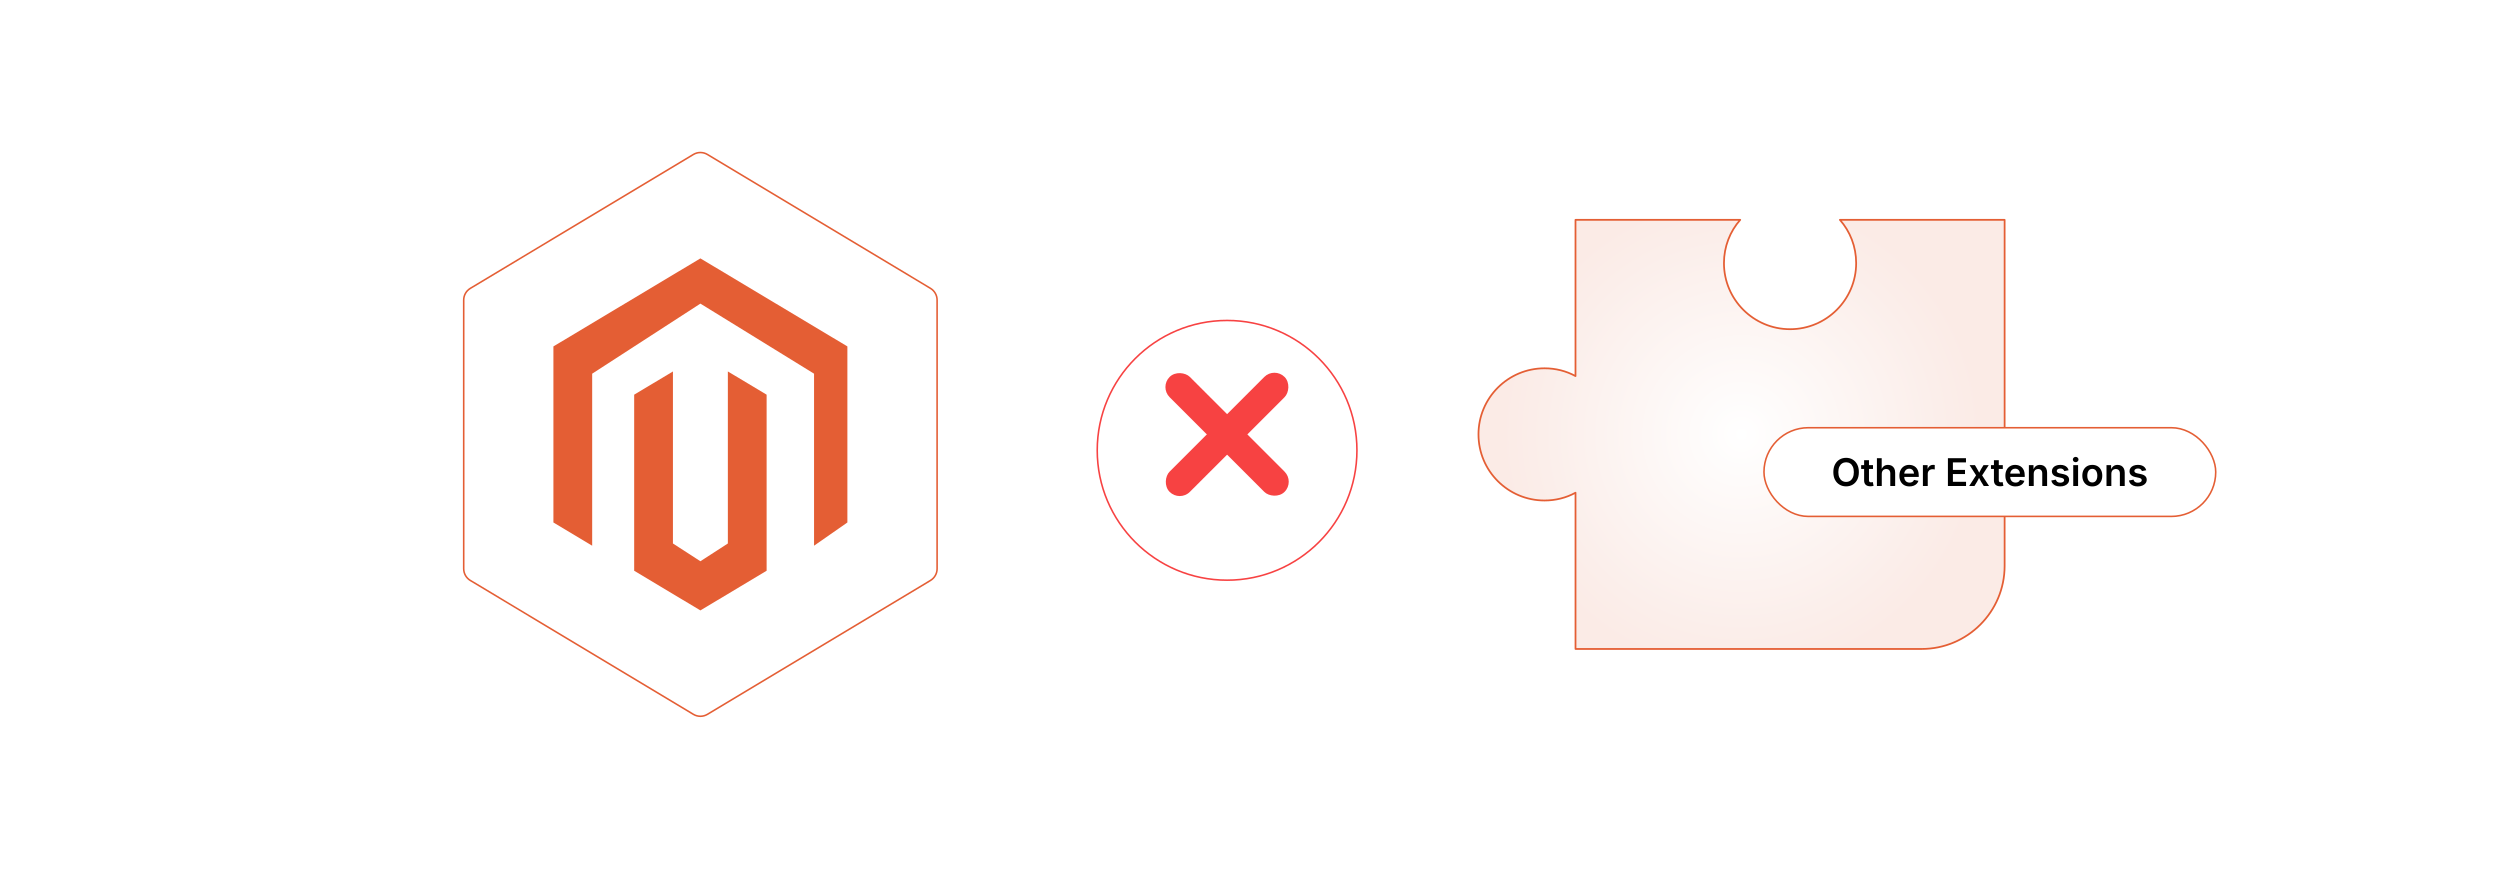 <?xml version="1.0" encoding="UTF-8"?><svg id="_02-Compatibility-Issues-with-Other-Extensions" xmlns="http://www.w3.org/2000/svg" xmlns:xlink="http://www.w3.org/1999/xlink" viewBox="0 0 860 298.867"><defs><radialGradient id="radial-gradient" cx="599.089" cy="149.434" fx="599.089" fy="149.434" r="82.573" gradientUnits="userSpaceOnUse"><stop offset="0" stop-color="#fff"/><stop offset=".827" stop-color="#fbeeea"/><stop offset="1" stop-color="#fbebe6"/></radialGradient><radialGradient id="radial-gradient-2" cx="422.117" cy="149.434" fx="422.117" fy="149.434" r="44.67" gradientUnits="userSpaceOnUse"><stop offset="0" stop-color="#fff"/><stop offset="1" stop-color="#fff"/></radialGradient><filter id="drop-shadow-1" filterUnits="userSpaceOnUse"><feOffset dx="0" dy="5.476"/><feGaussianBlur result="blur" stdDeviation="4.381"/><feFlood flood-color="#333" flood-opacity=".09"/><feComposite in2="blur" operator="in"/><feComposite in="SourceGraphic"/></filter></defs><path d="M159.512,195.64v-92.413c0-1.655.868-3.188,2.287-4.039l76.713-46.046c1.492-.896,3.357-.896,4.849,0l76.713,46.046c1.419.852,2.287,2.385,2.287,4.039v92.413c0,1.655-.868,3.188-2.287,4.039l-76.713,46.046c-1.492.896-3.357.896-4.849,0l-76.713-46.046c-1.419-.852-2.287-2.385-2.287-4.039Z" fill="#fff" stroke="#e45e34" stroke-miterlimit="10" stroke-width=".548"/><g id="LOGO"><polyline points="280.033 144.855 280.033 128.547 240.936 104.443 203.708 128.547 203.708 187.723 190.372 179.733 190.372 119.167 240.936 88.885 291.5 119.167 291.5 179.733 280.033 187.723 280.033 144.855" fill="#e45e34" stroke-width="0"/><polygon points="263.718 135.77 263.718 196.336 254.494 201.859 240.936 209.983 227.367 201.859 218.155 196.336 218.155 135.77 231.49 127.78 231.49 186.957 240.936 193.069 250.382 186.957 250.382 127.78 263.718 135.77" fill="#e45e34" stroke-width="0"/></g><path d="M508.594,149.434c0-12.55,10.152-22.737,22.737-22.737,3.824,0,7.474.939,10.638,2.677v-53.747h56.668c-3.511,3.963-5.597,9.213-5.597,14.88,0,12.55,10.186,22.737,22.737,22.737s22.737-10.186,22.737-22.737c0-5.667-2.086-10.916-5.597-14.88h56.668v119.037c0,15.784-12.794,28.577-28.542,28.577h-119.072v-53.747c-3.164,1.738-6.814,2.677-10.638,2.677-12.585,0-22.737-10.186-22.737-22.737Z" fill="url(#radial-gradient)" stroke="#e45e34" stroke-linecap="round" stroke-linejoin="round" stroke-width=".609"/><circle cx="422.117" cy="149.434" r="44.67" fill="url(#radial-gradient-2)" filter="url(#drop-shadow-1)" stroke="#f74242" stroke-miterlimit="10" stroke-width=".548"/><rect x="417.189" y="121.477" width="9.854" height="55.913" rx="4.927" ry="4.927" transform="translate(17.97 342.25) rotate(-45)" fill="#f74242" stroke-width="0"/><rect x="417.189" y="121.477" width="9.854" height="55.913" rx="4.927" ry="4.927" transform="translate(229.301 -254.713) rotate(45)" fill="#f74242" stroke-width="0"/><rect x="606.807" y="147.134" width="155.402" height="30.515" rx="15.258" ry="15.258" fill="#fff" stroke="#e45e34" stroke-miterlimit="10" stroke-width=".548"/><path d="M635.064,167.312c-.839,0-1.589-.195-2.252-.584s-1.187-.95-1.569-1.681c-.383-.732-.574-1.611-.574-2.638,0-1.031.191-1.913.574-2.647s.906-1.295,1.569-1.685,1.413-.584,2.252-.584c.834,0,1.582.195,2.243.584s1.183.951,1.565,1.685.574,1.616.574,2.647c0,1.027-.191,1.907-.574,2.641-.383.734-.904,1.294-1.565,1.681-.661.388-1.409.581-2.243.581ZM635.064,165.779c.518,0,.977-.129,1.377-.388.399-.259.713-.64.939-1.143.227-.502.341-1.115.341-1.838,0-.731-.114-1.349-.341-1.852-.227-.502-.54-.883-.939-1.142-.4-.259-.859-.388-1.377-.388-.521,0-.984.13-1.386.392-.402.261-.718.643-.947,1.146-.229.502-.343,1.118-.343,1.845,0,.723.114,1.335.343,1.835.229.5.545.881.947,1.142.401.261.864.392,1.386.392Z" fill="#000" stroke-width="0"/><path d="M644.312,160.01v1.309h-4.075v-1.309h4.075ZM641.257,158.303h1.669v6.86c0,.261.056.453.167.574.11.122.293.183.545.183.077,0,.179-.01.305-.029.126-.02.229-.038.305-.055l.264,1.29c-.185.056-.372.095-.564.119-.193.023-.377.035-.553.035-.688,0-1.217-.171-1.585-.513-.367-.342-.552-.83-.552-1.463v-7.001Z" fill="#000" stroke-width="0"/><path d="M647.327,162.981v4.203h-1.668v-9.562h1.643v4.158h-.173c.2-.62.496-1.085.885-1.396.39-.311.877-.465,1.464-.465.491,0,.923.105,1.293.314s.656.516.859.917c.203.402.305.892.305,1.47v4.562h-1.675v-4.306c0-.479-.124-.855-.372-1.129-.248-.273-.59-.411-1.026-.411-.295,0-.559.064-.789.193-.231.128-.413.315-.546.561-.133.246-.199.542-.199.889Z" fill="#000" stroke-width="0"/><path d="M656.877,167.331c-.723,0-1.345-.152-1.864-.456s-.92-.731-1.2-1.283c-.28-.552-.42-1.202-.42-1.951,0-.74.138-1.388.414-1.944.275-.556.667-.991,1.174-1.306s1.103-.472,1.787-.472c.437,0,.853.07,1.248.211.396.142.747.359,1.053.655s.546.67.719,1.126c.173.456.26.998.26,1.626v.526h-5.865v-1.136h5.037l-.782.333c0-.402-.062-.756-.187-1.062s-.309-.544-.555-.715c-.246-.171-.553-.257-.921-.257s-.681.086-.938.26c-.256.173-.452.404-.587.693-.135.289-.202.611-.202.966v.783c0,.454.077.836.231,1.148.153.312.37.548.647.706.278.158.602.237.97.237.243,0,.465-.035.664-.106.199-.07.371-.175.517-.314.146-.139.254-.309.327-.51l1.533.314c-.115.385-.312.722-.59,1.01-.278.289-.626.514-1.043.674-.417.161-.893.241-1.428.241Z" fill="#000" stroke-width="0"/><path d="M661.478,167.184v-7.174h1.617v1.2h.077c.128-.415.353-.734.674-.959.32-.225.687-.337,1.097-.337.095,0,.199.004.314.013.116.009.214.019.296.032v1.534c-.069-.021-.18-.041-.334-.058-.154-.017-.306-.025-.456-.025-.308,0-.585.066-.831.199-.246.133-.438.315-.577.549-.14.233-.209.501-.209.805v4.223h-1.668Z" fill="#000" stroke-width="0"/><path d="M670.083,167.184v-9.562h6.212v1.444h-4.499v2.58h4.165v1.425h-4.165v2.669h4.524v1.444h-6.237Z" fill="#000" stroke-width="0"/><path d="M677.399,167.184l2.791-4.332-.007,1.296-2.644-4.139h1.835l.732,1.219c.214.364.404.719.57,1.065.167.347.336.683.508,1.008h-.693c.18-.321.35-.656.51-1.004.161-.349.35-.705.568-1.068l.757-1.219h1.797l-2.683,4.165v-1.264l2.792,4.274h-1.822l-.886-1.438c-.214-.364-.405-.716-.574-1.059s-.34-.67-.511-.982h.693c-.171.312-.335.64-.491.982s-.341.695-.555,1.059l-.886,1.438h-1.803Z" fill="#000" stroke-width="0"/><path d="M688.969,160.01v1.309h-4.075v-1.309h4.075ZM685.914,158.303h1.669v6.86c0,.261.056.453.167.574.11.122.293.183.545.183.077,0,.179-.01.305-.029.126-.02.229-.038.305-.055l.264,1.29c-.185.056-.372.095-.564.119-.193.023-.377.035-.553.035-.688,0-1.217-.171-1.585-.513-.367-.342-.552-.83-.552-1.463v-7.001Z" fill="#000" stroke-width="0"/><path d="M693.333,167.331c-.723,0-1.345-.152-1.864-.456s-.92-.731-1.2-1.283c-.28-.552-.42-1.202-.42-1.951,0-.74.138-1.388.414-1.944.275-.556.667-.991,1.174-1.306s1.103-.472,1.787-.472c.437,0,.853.07,1.248.211.396.142.747.359,1.053.655s.546.67.719,1.126c.173.456.26.998.26,1.626v.526h-5.865v-1.136h5.037l-.782.333c0-.402-.062-.756-.187-1.062s-.309-.544-.555-.715c-.246-.171-.553-.257-.921-.257s-.681.086-.938.26c-.256.173-.452.404-.587.693-.135.289-.202.611-.202.966v.783c0,.454.077.836.231,1.148.153.312.37.548.647.706.278.158.602.237.97.237.243,0,.465-.035.664-.106.199-.07.371-.175.517-.314.146-.139.254-.309.327-.51l1.533.314c-.115.385-.312.722-.59,1.01-.278.289-.626.514-1.043.674-.417.161-.893.241-1.428.241Z" fill="#000" stroke-width="0"/><path d="M699.602,162.981v4.203h-1.668v-7.174h1.578l.026,1.771h-.135c.2-.62.496-1.085.885-1.396.39-.311.877-.465,1.464-.465.491,0,.922.105,1.29.314.367.209.653.516.856.917.203.402.305.892.305,1.47v4.562h-1.669v-4.306c0-.479-.124-.855-.372-1.129-.248-.273-.59-.411-1.026-.411-.295,0-.559.064-.789.193-.231.128-.413.315-.546.561-.133.246-.199.542-.199.889Z" fill="#000" stroke-width="0"/><path d="M708.688,167.331c-.552,0-1.039-.079-1.463-.237-.423-.158-.771-.389-1.043-.693-.271-.304-.448-.672-.529-1.104l1.56-.295c.099.355.272.619.523.792.25.173.578.26.984.26.411,0,.737-.083.979-.247.242-.165.363-.369.363-.613,0-.206-.079-.375-.237-.51-.159-.135-.402-.238-.732-.311l-1.226-.263c-.676-.146-1.181-.385-1.514-.719-.334-.334-.501-.764-.501-1.29,0-.445.122-.83.366-1.155.243-.325.582-.578,1.017-.757s.938-.27,1.512-.27c.543,0,1.011.077,1.401.231.392.154.708.369.95.645.241.276.409.6.504.972l-1.489.295c-.081-.252-.229-.465-.442-.638s-.516-.26-.905-.26c-.354,0-.651.078-.889.234s-.356.356-.356.6c0,.209.079.383.238.52.158.137.419.244.782.321l1.22.256c.68.146,1.185.379,1.515.7.329.321.494.734.494,1.238,0,.454-.131.853-.392,1.197-.261.345-.624.614-1.088.809-.464.195-.998.292-1.602.292Z" fill="#000" stroke-width="0"/><path d="M714.028,158.995c-.266,0-.493-.09-.684-.27s-.285-.394-.285-.642c0-.257.095-.474.285-.651.19-.177.418-.266.684-.266.27,0,.5.089.689.266.19.178.286.393.286.645s-.096.468-.286.648c-.189.18-.42.27-.689.27ZM713.194,167.184v-7.174h1.668v7.174h-1.668Z" fill="#000" stroke-width="0"/><path d="M719.746,167.331c-.697,0-1.303-.155-1.816-.465-.513-.31-.91-.742-1.19-1.296-.28-.554-.42-1.199-.42-1.935,0-.744.14-1.396.42-1.954.28-.558.678-.991,1.19-1.299.514-.308,1.119-.462,1.816-.462.701,0,1.309.154,1.822.462s.91.741,1.19,1.299c.28.559.42,1.21.42,1.954,0,.736-.14,1.381-.42,1.935-.28.554-.677.986-1.19,1.296-.514.311-1.121.465-1.822.465ZM719.746,165.977c.389,0,.713-.104.972-.314.259-.209.452-.492.578-.847.126-.355.189-.75.189-1.187,0-.44-.063-.838-.189-1.193-.126-.355-.319-.638-.578-.847s-.583-.314-.972-.314c-.39,0-.712.105-.966.314-.255.209-.445.491-.571.844s-.189.752-.189,1.197c0,.437.063.832.189,1.187.126.355.316.638.571.847.254.21.576.314.966.314Z" fill="#000" stroke-width="0"/><path d="M726.304,162.981v4.203h-1.668v-7.174h1.578l.026,1.771h-.135c.2-.62.496-1.085.885-1.396.39-.311.877-.465,1.464-.465.491,0,.922.105,1.29.314.367.209.653.516.856.917.203.402.305.892.305,1.47v4.562h-1.669v-4.306c0-.479-.124-.855-.372-1.129-.248-.273-.59-.411-1.026-.411-.295,0-.559.064-.789.193-.231.128-.413.315-.546.561-.133.246-.199.542-.199.889Z" fill="#000" stroke-width="0"/><path d="M735.391,167.331c-.552,0-1.039-.079-1.463-.237-.423-.158-.771-.389-1.043-.693-.271-.304-.448-.672-.529-1.104l1.56-.295c.099.355.272.619.523.792.25.173.578.26.984.26.411,0,.737-.083.979-.247.242-.165.363-.369.363-.613,0-.206-.079-.375-.237-.51-.159-.135-.402-.238-.732-.311l-1.226-.263c-.676-.146-1.181-.385-1.514-.719-.334-.334-.501-.764-.501-1.29,0-.445.122-.83.366-1.155.243-.325.582-.578,1.017-.757s.938-.27,1.512-.27c.543,0,1.011.077,1.401.231.392.154.708.369.95.645.241.276.409.6.504.972l-1.489.295c-.081-.252-.229-.465-.442-.638s-.516-.26-.905-.26c-.354,0-.651.078-.889.234s-.356.356-.356.6c0,.209.079.383.238.52.158.137.419.244.782.321l1.22.256c.68.146,1.185.379,1.515.7.329.321.494.734.494,1.238,0,.454-.131.853-.392,1.197-.261.345-.624.614-1.088.809-.464.195-.998.292-1.602.292Z" fill="#000" stroke-width="0"/></svg>